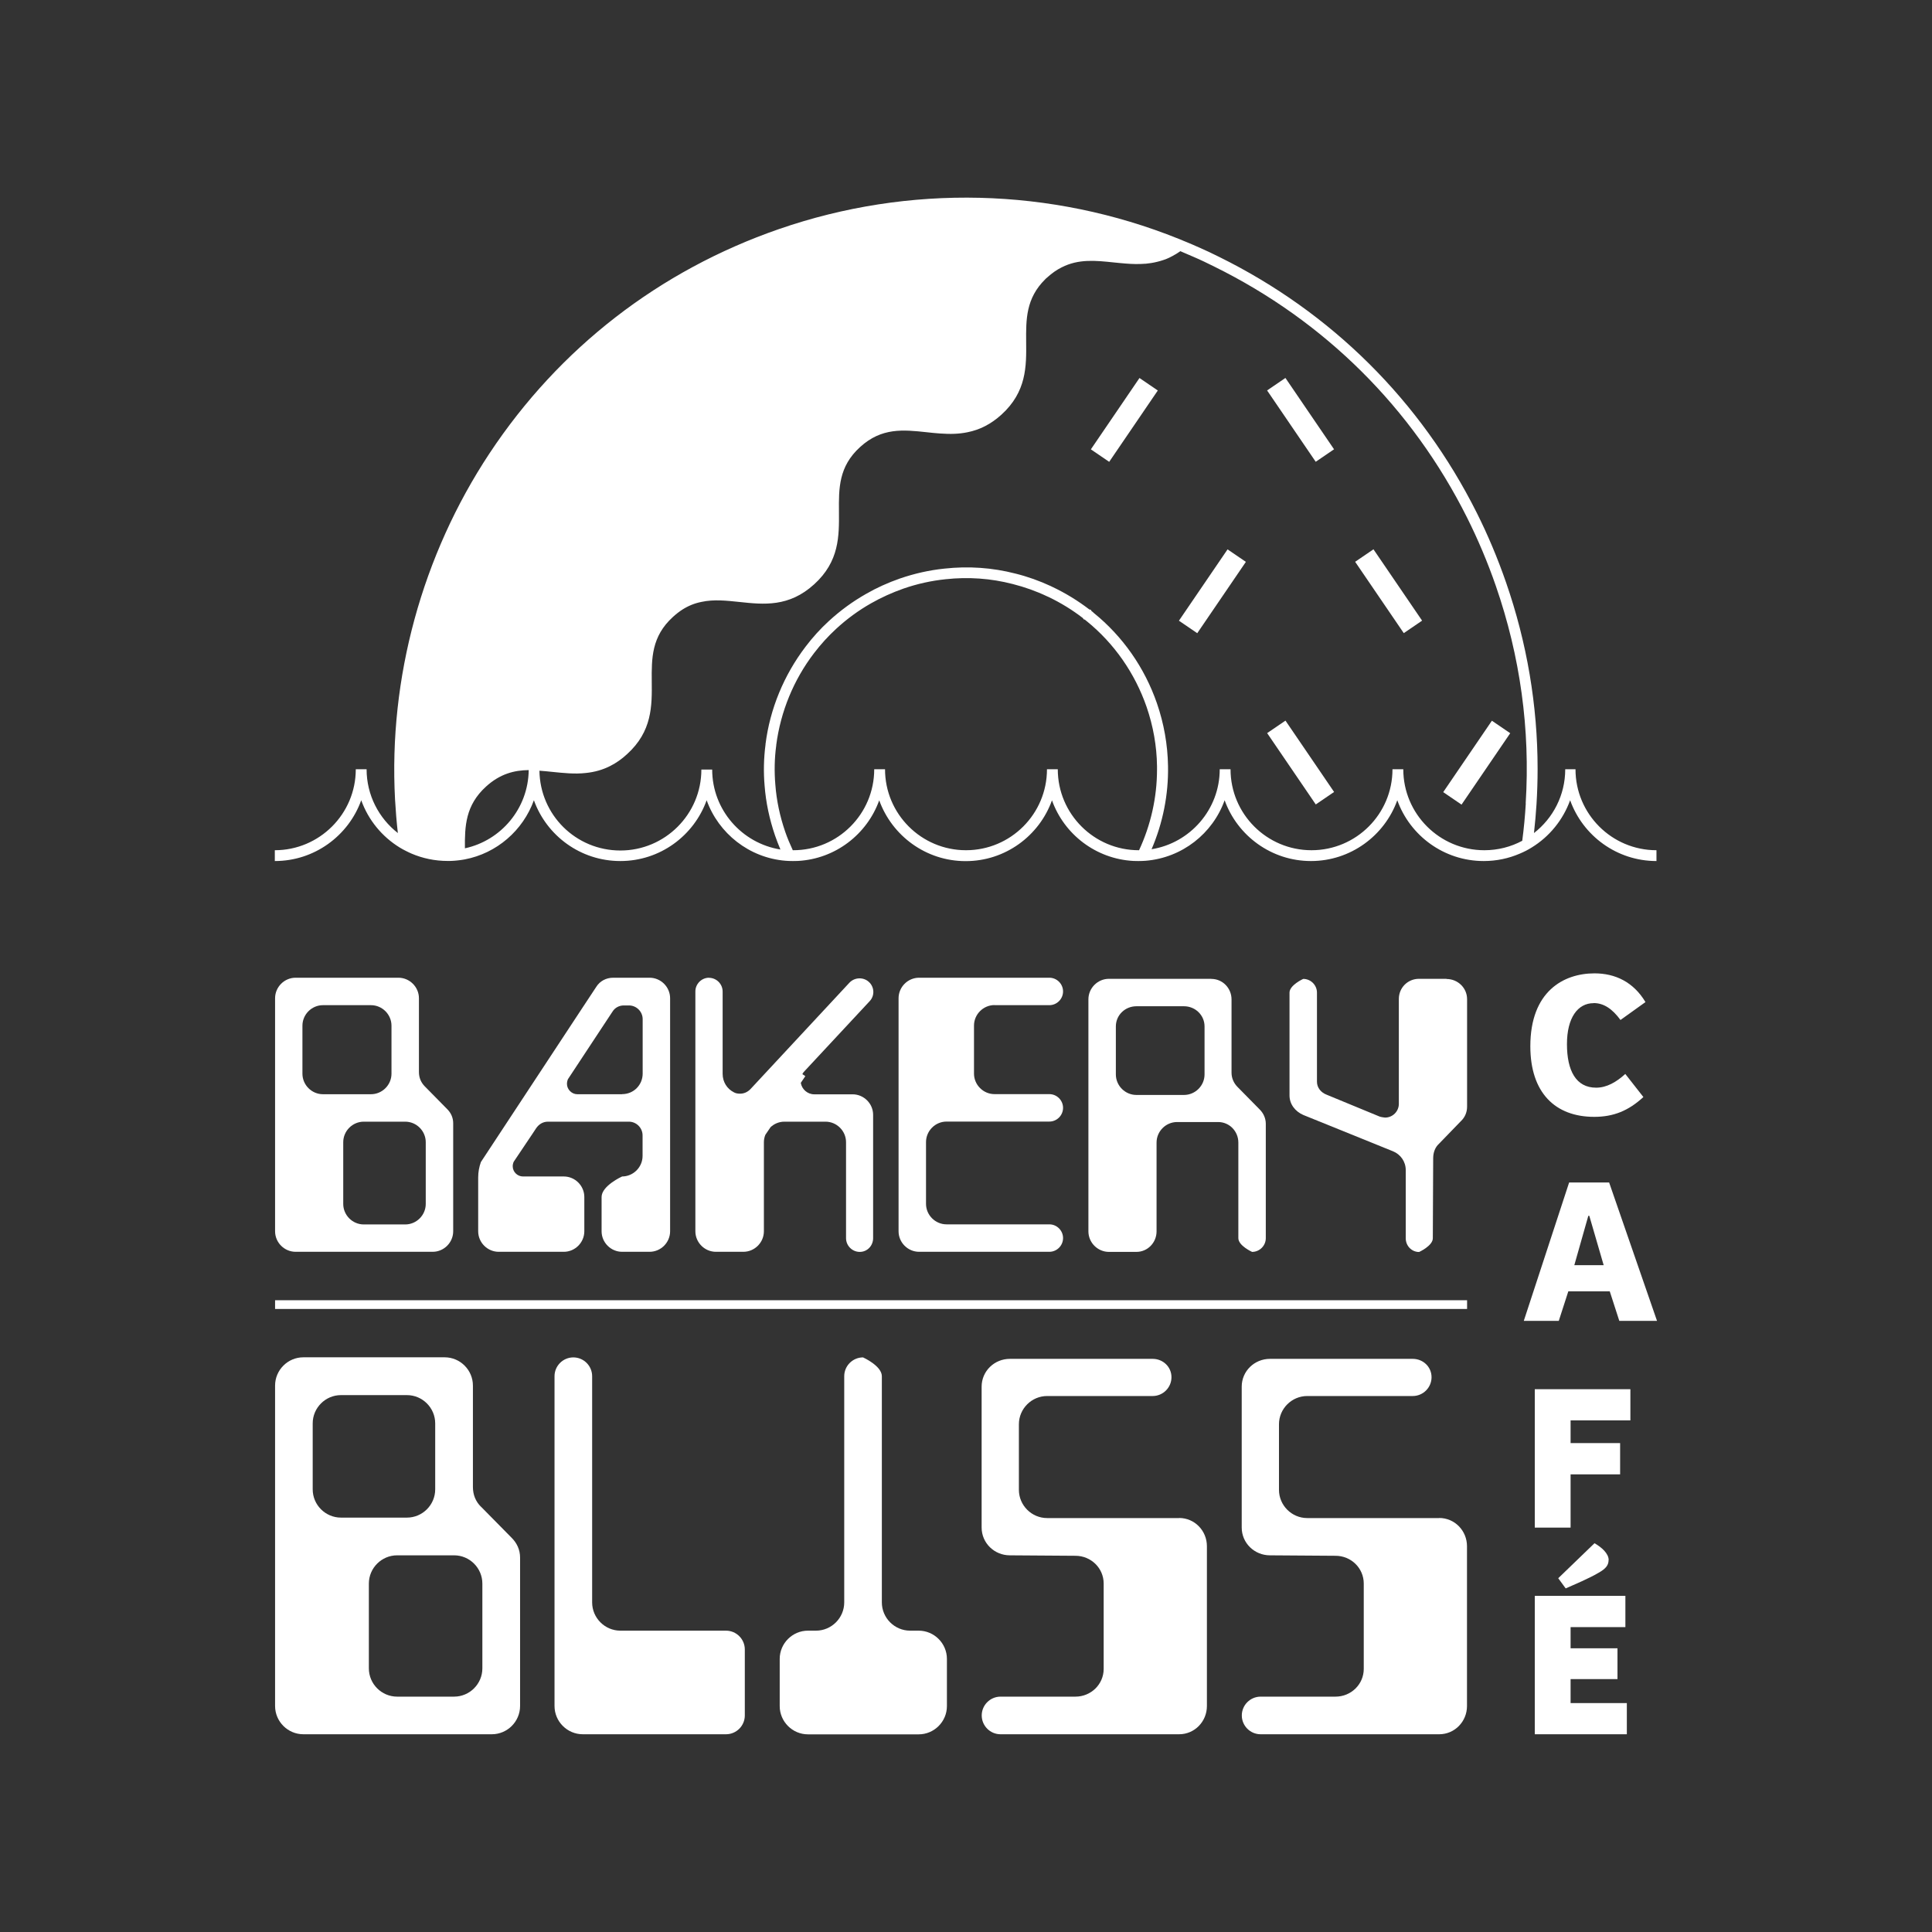 <svg xmlns="http://www.w3.org/2000/svg" id="Calque_1" data-name="Calque 1" viewBox="0 0 212.6 212.6"><rect x="0" y="0" width="212.6" height="212.6" fill="#333333" stroke="none"/><defs><style>      .cls-1 {        fill: #fff;      }    </style></defs><rect class="cls-1" x="118.97" y="44.99" width="9.5" height="2.44" transform="translate(15.87 122.43) rotate(-55.73)"></rect><rect class="cls-1" x="141.9" y="41.46" width="2.44" height="9.5" transform="translate(-1.17 88.63) rotate(-34.28)"></rect><rect class="cls-1" x="128.67" y="63.85" width="9.5" height="2.44" transform="translate(4.5 138.66) rotate(-55.72)"></rect><rect class="cls-1" x="151.59" y="60.32" width="2.44" height="9.5" transform="translate(-10.11 97.36) rotate(-34.28)"></rect><rect class="cls-1" x="141.9" y="79.18" width="2.44" height="9.5" transform="translate(-22.41 95.17) rotate(-34.28)"></rect><rect class="cls-1" x="157.75" y="82.71" width="9.51" height="2.44" transform="translate(1.62 170.93) rotate(-55.72)"></rect><path class="cls-1" d="M173.43,84.65h-1.19c0,2.85-1.34,5.39-3.44,7.02.12-1.06.21-2.12.28-3.19.08-1.3.12-2.59.12-3.88,0-6.97-1.17-13.87-3.48-20.53-.92-2.65-2-5.22-3.22-7.65-6.17-12.31-15.97-22.04-28.34-28.15-.76-.38-1.52-.74-2.26-1.06-.44-.2-.87-.38-1.3-.56-.14-.06-.28-.12-.42-.17l-.04-.02-.14-.06s-.08-.04-.1-.04c-.07-.02-.13-.05-.2-.08-14.04-5.65-29.66-6.03-43.99-1.07-13.16,4.56-24.17,13.09-31.84,24.67-7.42,11.21-11.12,24.74-10.4,38.1.07,1.23.17,2.46.31,3.69-2.09-1.63-3.44-4.17-3.44-7.02h-1.19c0,4.92-4,8.91-8.91,8.91v1.19c4.37,0,8.11-2.79,9.51-6.69.78,2.18,2.29,4.01,4.23,5.2.21.13.43.25.65.36.21.11.43.21.65.31,1.22.52,2.56.81,3.97.81.24,0,.47,0,.7-.02.2-.01.4-.04.6-.06.2-.02.4-.06.59-.09,3.53-.67,6.41-3.19,7.61-6.51,1.4,3.9,5.13,6.69,9.51,6.69s8.1-2.79,9.5-6.69c1.31,3.65,4.68,6.34,8.69,6.66h0c.26.02.53.03.8.03.18,0,.36,0,.54-.01,4.14-.22,7.62-2.94,8.96-6.67,1.41,3.9,5.14,6.69,9.51,6.69s8.1-2.79,9.5-6.69c1.34,3.74,4.83,6.45,8.97,6.67.18,0,.36.01.53.01.27,0,.55-.01.81-.03h0c4.02-.33,7.38-3,8.69-6.66,1.4,3.9,5.14,6.69,9.5,6.69s8.1-2.79,9.5-6.69c1.4,3.9,5.14,6.69,9.51,6.69,1.41,0,2.76-.29,3.98-.82.45-.19.89-.41,1.3-.67,1.94-1.19,3.44-3.02,4.23-5.2,1.4,3.9,5.13,6.69,9.5,6.69v-1.19c-4.92,0-8.91-3.99-8.91-8.91ZM51.16,93.36c-.02-2.44.05-4.74,2.33-6.81,1.54-1.4,3.1-1.79,4.69-1.81-.05,4.23-3.04,7.75-7.02,8.61ZM125.37,93.56h-.06c-4.91,0-8.91-3.99-8.91-8.91h-1.19c0,4.92-3.99,8.91-8.91,8.91s-8.91-3.99-8.91-8.91h-1.19c0,4.92-3.99,8.91-8.91,8.91h-.05c-.31-.67-.6-1.35-.83-2.02-.59-1.71-.96-3.45-1.09-5.19-.12-1.41-.1-2.88.1-4.33v-.05c.48-3.66,1.91-7.16,4.16-10.1.74-.97,1.56-1.87,2.43-2.67,1.18-1.09,2.48-2.04,3.86-2.82,1.11-.63,2.3-1.17,3.55-1.61,1.5-.52,3.07-.87,4.64-1.03,2.49-.27,4.97-.1,7.39.53,1.3.33,2.57.78,3.79,1.36l.12.05c1.36.65,2.65,1.44,3.82,2.35l.05.11.13.04.23.18c3.02,2.45,5.29,5.71,6.58,9.42.73,2.12,1.12,4.31,1.15,6.53,0,.12,0,.25,0,.37,0,3.08-.69,6.12-1.98,8.89ZM167.9,88.41c-.08,1.38-.21,2.75-.39,4.11-1.25.67-2.67,1.04-4.17,1.04-4.92,0-8.92-3.99-8.92-8.91h-1.19c0,4.92-3.99,8.91-8.91,8.91s-8.91-3.99-8.91-8.91h-1.19c0,4.43-3.26,8.12-7.5,8.8,1.24-2.88,1.87-6.01,1.81-9.17-.04-2.34-.45-4.66-1.22-6.89-1.36-3.93-3.77-7.37-6.96-9.95-.02-.02-.04-.04-.05-.05-.05-.05-.11-.1-.18-.14l-.08-.15-.16-.03c-1.27-.97-2.65-1.82-4.12-2.51l-.12-.06c-1.25-.58-2.56-1.05-3.89-1.38-2.56-.66-5.18-.84-7.82-.55-1.66.17-3.3.54-4.9,1.09-1.32.46-2.58,1.03-3.74,1.7-1.46.83-2.83,1.83-4.08,2.98-.93.85-1.79,1.8-2.57,2.83-2.38,3.13-3.91,6.83-4.4,10.71v.05c-.2,1.53-.23,3.06-.1,4.54.14,1.83.53,3.67,1.15,5.48.17.51.38,1.02.59,1.53-4.24-.68-7.51-4.36-7.51-8.8h-1.19c0,4.92-4,8.91-8.91,8.91s-8.84-3.92-8.91-8.78c.47.03.94.08,1.42.13,1.2.12,2.44.26,3.69.12.96-.1,1.83-.34,2.68-.77.67-.34,1.28-.77,1.85-1.3,2.77-2.51,2.75-5.3,2.72-8-.02-2.54-.04-4.95,2.34-7.11.34-.31.69-.58,1.03-.8.66-.42,1.35-.7,2.12-.85,1.35-.29,2.71-.14,4.15.01,2.69.29,5.46.58,8.23-1.94,2.78-2.52,2.75-5.31,2.73-8-.02-2.54-.05-4.95,2.33-7.11,2.37-2.16,4.76-1.9,7.3-1.63.49.05.97.11,1.46.14,1.21.09,2.14.05,3.03-.13,1.38-.27,2.61-.9,3.76-1.94,2.77-2.52,2.75-5.31,2.72-8.01-.02-2.45-.04-4.78,2.1-6.89.07-.08.15-.15.23-.21.51-.46,1.03-.83,1.58-1.1,1.86-.95,3.74-.75,5.74-.54.43.04.86.09,1.29.12.73.06,1.45.08,2.18.02.02,0,.04,0,.05,0,.21-.02.42-.05.62-.08.11-.02.21-.04.32-.06.1-.02.21-.04.31-.07.21-.05.42-.11.63-.18.11-.04.21-.07.32-.11.07-.03.14-.06.21-.09.14-.06.27-.12.41-.2.11-.05.21-.11.31-.17.12-.06.25-.14.37-.22.1-.07.2-.13.3-.2h0c.08.03.15.07.23.1.43.18.86.37,1.3.56.73.31,1.46.67,2.21,1.04,12.14,5.99,21.76,15.54,27.81,27.62,1.19,2.38,2.26,4.9,3.16,7.5,2.69,7.76,3.8,15.81,3.29,23.94Z"></path><path class="cls-1" d="M43.84,107.59h-11.31c-1.24,0-2.26,1.02-2.26,2.26v25.64c0,1.24,1.02,2.26,2.26,2.26h15.08c1.24,0,2.26-1.02,2.26-2.26v-11.88c0-.64-.26-1.17-.68-1.58l-2.45-2.49c-.41-.42-.64-.94-.64-1.58v-8.11c0-1.24-1.02-2.26-2.26-2.26ZM33.28,118.15v-5.28c0-1.24,1.02-2.26,2.26-2.26h5.28c1.24,0,2.26,1.02,2.26,2.26v5.28c0,1.24-1.02,2.26-2.26,2.26h-5.28c-1.24,0-2.26-1.02-2.26-2.26ZM46.85,125.69v6.79c0,1.24-1.02,2.26-2.26,2.26h-4.56c-1.24,0-2.26-1.02-2.26-2.26v-6.79c0-1.24,1.02-2.26,2.26-2.26h4.56c1.24,0,2.26,1.02,2.26,2.26Z"></path><path class="cls-1" d="M68.46,129.46s-2.26,1.02-2.26,2.26v3.77c0,1.24,1.02,2.26,2.26,2.26h3.02c1.24,0,2.26-1.02,2.26-2.26v-25.64c0-1.24-1.02-2.26-2.26-2.26h-4c-.79,0-1.47.38-1.85.98,0,0-.11.15-12.71,19.3-.19.53-.3,1.09-.3,1.7v5.92c0,1.24,1.02,2.26,2.26,2.26h7.16c1.24,0,2.26-1.02,2.26-2.26v-3.77c0-1.24-1.02-2.26-2.26-2.26h-4.49c-.6,0-1.13-.49-1.13-1.13,0-.15.04-.34.11-.49,2.41-3.58,2.45-3.66,2.45-3.66.3-.45.75-.75,1.32-.75h8.9c.83,0,1.51.68,1.51,1.51v2.26c0,1.24-1.02,2.26-2.26,2.26ZM68.46,120.41h-4.94c-.6,0-1.13-.53-1.13-1.13,0-.19.04-.38.11-.53l4.9-7.43c.26-.42.72-.68,1.24-.68h.57c.83,0,1.51.68,1.51,1.51v5.99c0,1.24-.98,2.26-2.26,2.26Z"></path><path class="cls-1" d="M78.03,107.59c-.83,0-1.51.68-1.51,1.51v26.39c0,1.24,1.02,2.26,2.26,2.26h3.02c1.24,0,2.26-1.02,2.26-2.26v-9.8c0-.29.06-.56.16-.81l.57-.84c.4-.38.94-.61,1.53-.61h4.52c1.24,0,2.26,1.02,2.26,2.26v10.56c0,.83.68,1.51,1.51,1.51s1.47-.68,1.47-1.51v-13.57c0-1.24-1.02-2.26-2.26-2.26h-4.22c-.74,0-1.36-.55-1.48-1.26l.5-.74-.33-.22c.07-.13.15-.25.25-.34l7.16-7.69c.57-.6.53-1.55-.08-2.11-.6-.56-1.58-.53-2.15.08l-10.9,11.72c-.3.3-.68.49-1.13.49-.26,0-.49-.04-.68-.15-.75-.38-1.24-1.13-1.24-2.04v-9.05c0-.83-.68-1.51-1.51-1.51Z"></path><path class="cls-1" d="M109.44,110.61h6.03c.83,0,1.51-.68,1.51-1.51s-.68-1.51-1.51-1.51h-14.33c-1.24,0-2.26,1.02-2.26,2.26v25.64c0,1.24,1.02,2.26,2.26,2.26h14.33c.83,0,1.51-.68,1.51-1.51s-.68-1.51-1.51-1.51h-11.31c-1.24,0-2.26-1.02-2.26-2.26v-6.79c0-1.24,1.02-2.26,2.26-2.26h11.31c.83,0,1.51-.68,1.51-1.51s-.68-1.51-1.51-1.51h-6.03c-1.24,0-2.26-1.02-2.26-2.26v-5.28c0-1.24,1.02-2.26,2.26-2.26Z"></path><path class="cls-1" d="M133.3,107.71h-11.27c-1.24,0-2.26,1.02-2.26,2.26v25.53c0,1.24,1.02,2.26,2.26,2.26h3.02c1.24,0,2.22-1.02,2.22-2.26v-9.77c0-1.24,1.02-2.26,2.26-2.26h4.52c1.24,0,2.22,1.02,2.22,2.26v10.52c0,.83,1.51,1.51,1.51,1.51.83,0,1.51-.68,1.51-1.51v-12.59c0-.6-.26-1.17-.68-1.58l-2.41-2.45c-.42-.41-.68-.98-.68-1.58v-8.07c0-1.24-.98-2.26-2.22-2.26ZM132.55,118.23c0,1.24-1.02,2.26-2.26,2.26h-5.24c-1.24,0-2.26-1.02-2.26-2.26v-5.28c0-1.25,1.02-2.22,2.26-2.22h5.24c1.24,0,2.26.98,2.26,2.22v5.28Z"></path><path class="cls-1" d="M159.17,107.71h-3.02c-1.24,0-2.22.98-2.22,2.22v11.54c0,.83-.68,1.51-1.51,1.51,0,0-.42-.04-.6-.11l-5.84-2.41c-.6-.23-1.06-.75-1.06-1.43v-9.8c0-.83-.68-1.51-1.51-1.51,0,0-1.51.68-1.51,1.51v11.31c0,.98.64,1.77,1.51,2.15l9.88,4c.83.34,1.4,1.13,1.4,2.07v7.5c0,.83.64,1.51,1.47,1.51,0,0,1.51-.68,1.51-1.51l.04-8.82c0-.64.23-1.21.64-1.58l2.41-2.49c.41-.38.68-.94.68-1.58v-11.84c0-1.24-1.02-2.22-2.26-2.22Z"></path><path class="cls-1" d="M52.92,165.8c-.57-.57-.88-1.3-.88-2.18v-11.15c0-1.71-1.4-3.11-3.11-3.11h-15.55c-1.71,0-3.11,1.4-3.11,3.11v35.26c0,1.71,1.4,3.11,3.11,3.11h20.74c1.71,0,3.11-1.4,3.11-3.11v-16.33c0-.88-.36-1.61-.93-2.18l-3.37-3.42ZM34.41,163.89v-7.26c0-1.71,1.4-3.11,3.11-3.11h7.26c1.71,0,3.11,1.4,3.11,3.11v7.26c0,1.71-1.4,3.11-3.11,3.11h-7.26c-1.71,0-3.11-1.4-3.11-3.11ZM53.08,183.59c0,1.71-1.4,3.11-3.11,3.11h-6.27c-1.71,0-3.11-1.4-3.11-3.11v-9.33c0-1.71,1.4-3.11,3.11-3.11h6.27c1.71,0,3.11,1.4,3.11,3.11v9.33Z"></path><path class="cls-1" d="M79.88,179.44h-11.61c-1.71,0-3.11-1.4-3.11-3.11v-24.89c0-1.14-.93-2.07-2.07-2.07s-2.07.93-2.07,2.07v36.29c0,1.71,1.4,3.11,3.11,3.11h15.76c1.14,0,2.07-.93,2.07-2.07v-7.26c0-1.14-.93-2.07-2.07-2.07Z"></path><path class="cls-1" d="M101.08,179.44h-.93c-1.71,0-3.11-1.4-3.11-3.11v-24.89c0-1.14-2.07-2.07-2.07-2.07-1.14,0-2.07.93-2.07,2.07v24.89c0,1.71-1.4,3.11-3.11,3.11h-.88c-1.71,0-3.11,1.4-3.11,3.11v5.19c0,1.71,1.4,3.11,3.11,3.11h12.18c1.71,0,3.11-1.4,3.11-3.11v-5.19c0-1.71-1.4-3.11-3.11-3.11Z"></path><path class="cls-1" d="M129.75,167.05h-14.52c-1.71,0-3.11-1.4-3.11-3.11v-7.21c0-1.71,1.4-3.11,3.11-3.11h11.61c1.14,0,2.07-.93,2.07-2.07s-.93-2.02-2.07-2.02h-15.71c-1.71,0-3.11,1.35-3.11,3.06v15.5c0,1.71,1.4,3.06,3.11,3.06l7.21.05c1.71,0,3.11,1.35,3.11,3.06v9.38c0,1.71-1.4,3.06-3.11,3.06h-8.24c-1.14,0-2.07.93-2.07,2.07s.93,2.07,2.07,2.07h19.65c1.71,0,3.06-1.4,3.06-3.11v-17.58c0-1.71-1.35-3.11-3.06-3.11Z"></path><path class="cls-1" d="M158.37,167.05h-14.52c-1.71,0-3.11-1.4-3.11-3.11v-7.21c0-1.71,1.4-3.11,3.11-3.11h11.61c1.14,0,2.07-.93,2.07-2.07s-.93-2.02-2.07-2.02h-15.71c-1.71,0-3.11,1.35-3.11,3.06v15.5c0,1.71,1.4,3.06,3.11,3.06l7.21.05c1.71,0,3.11,1.35,3.11,3.06v9.38c0,1.71-1.4,3.06-3.11,3.06h-8.24c-1.14,0-2.07.93-2.07,2.07s.93,2.07,2.07,2.07h19.65c1.71,0,3.06-1.4,3.06-3.11v-17.58c0-1.71-1.35-3.11-3.06-3.11Z"></path><rect class="cls-1" x="30.27" y="143.08" width="131.17" height=".96"></rect><path class="cls-1" d="M175.37,110.38c1.1,0,2.04.62,2.95,1.86l2.75-1.97c-1.33-2.22-3.34-3.16-5.61-3.16-3.41,0-7.06,1.99-7.06,8.02,0,5.11,2.73,7.77,7.03,7.77,2.11,0,3.76-.66,5.41-2.18l-1.99-2.54c-.98.89-2.04,1.51-3.21,1.51-2.22,0-3.21-1.88-3.21-4.79s1.19-4.51,2.93-4.51Z"></path><path class="cls-1" d="M172.67,130.12l-4.99,15.23h3.85l1.05-3.25h4.56l1.05,3.25h4.15l-5.27-15.23h-4.4ZM173.24,139.22l1.54-5.43h.11l1.58,5.43h-3.23Z"></path><polygon class="cls-1" points="168.89 168.1 172.83 168.1 172.83 162.24 178.28 162.24 178.28 158.8 172.83 158.8 172.83 156.3 179.41 156.3 179.41 152.87 168.89 152.87 168.89 168.1"></polygon><polygon class="cls-1" points="172.83 184.77 177.99 184.77 177.99 181.38 172.83 181.38 172.83 179.05 178.86 179.05 178.86 175.61 168.89 175.61 168.89 190.84 179.02 190.84 179.02 187.41 172.83 187.41 172.83 184.77"></polygon><path class="cls-1" d="M177.02,171.67c0-.71-.76-1.4-1.56-1.85l-3.99,3.85.82,1.12c.92-.41,2.54-1.08,3.62-1.72.82-.46,1.1-.85,1.1-1.4Z"></path></svg>